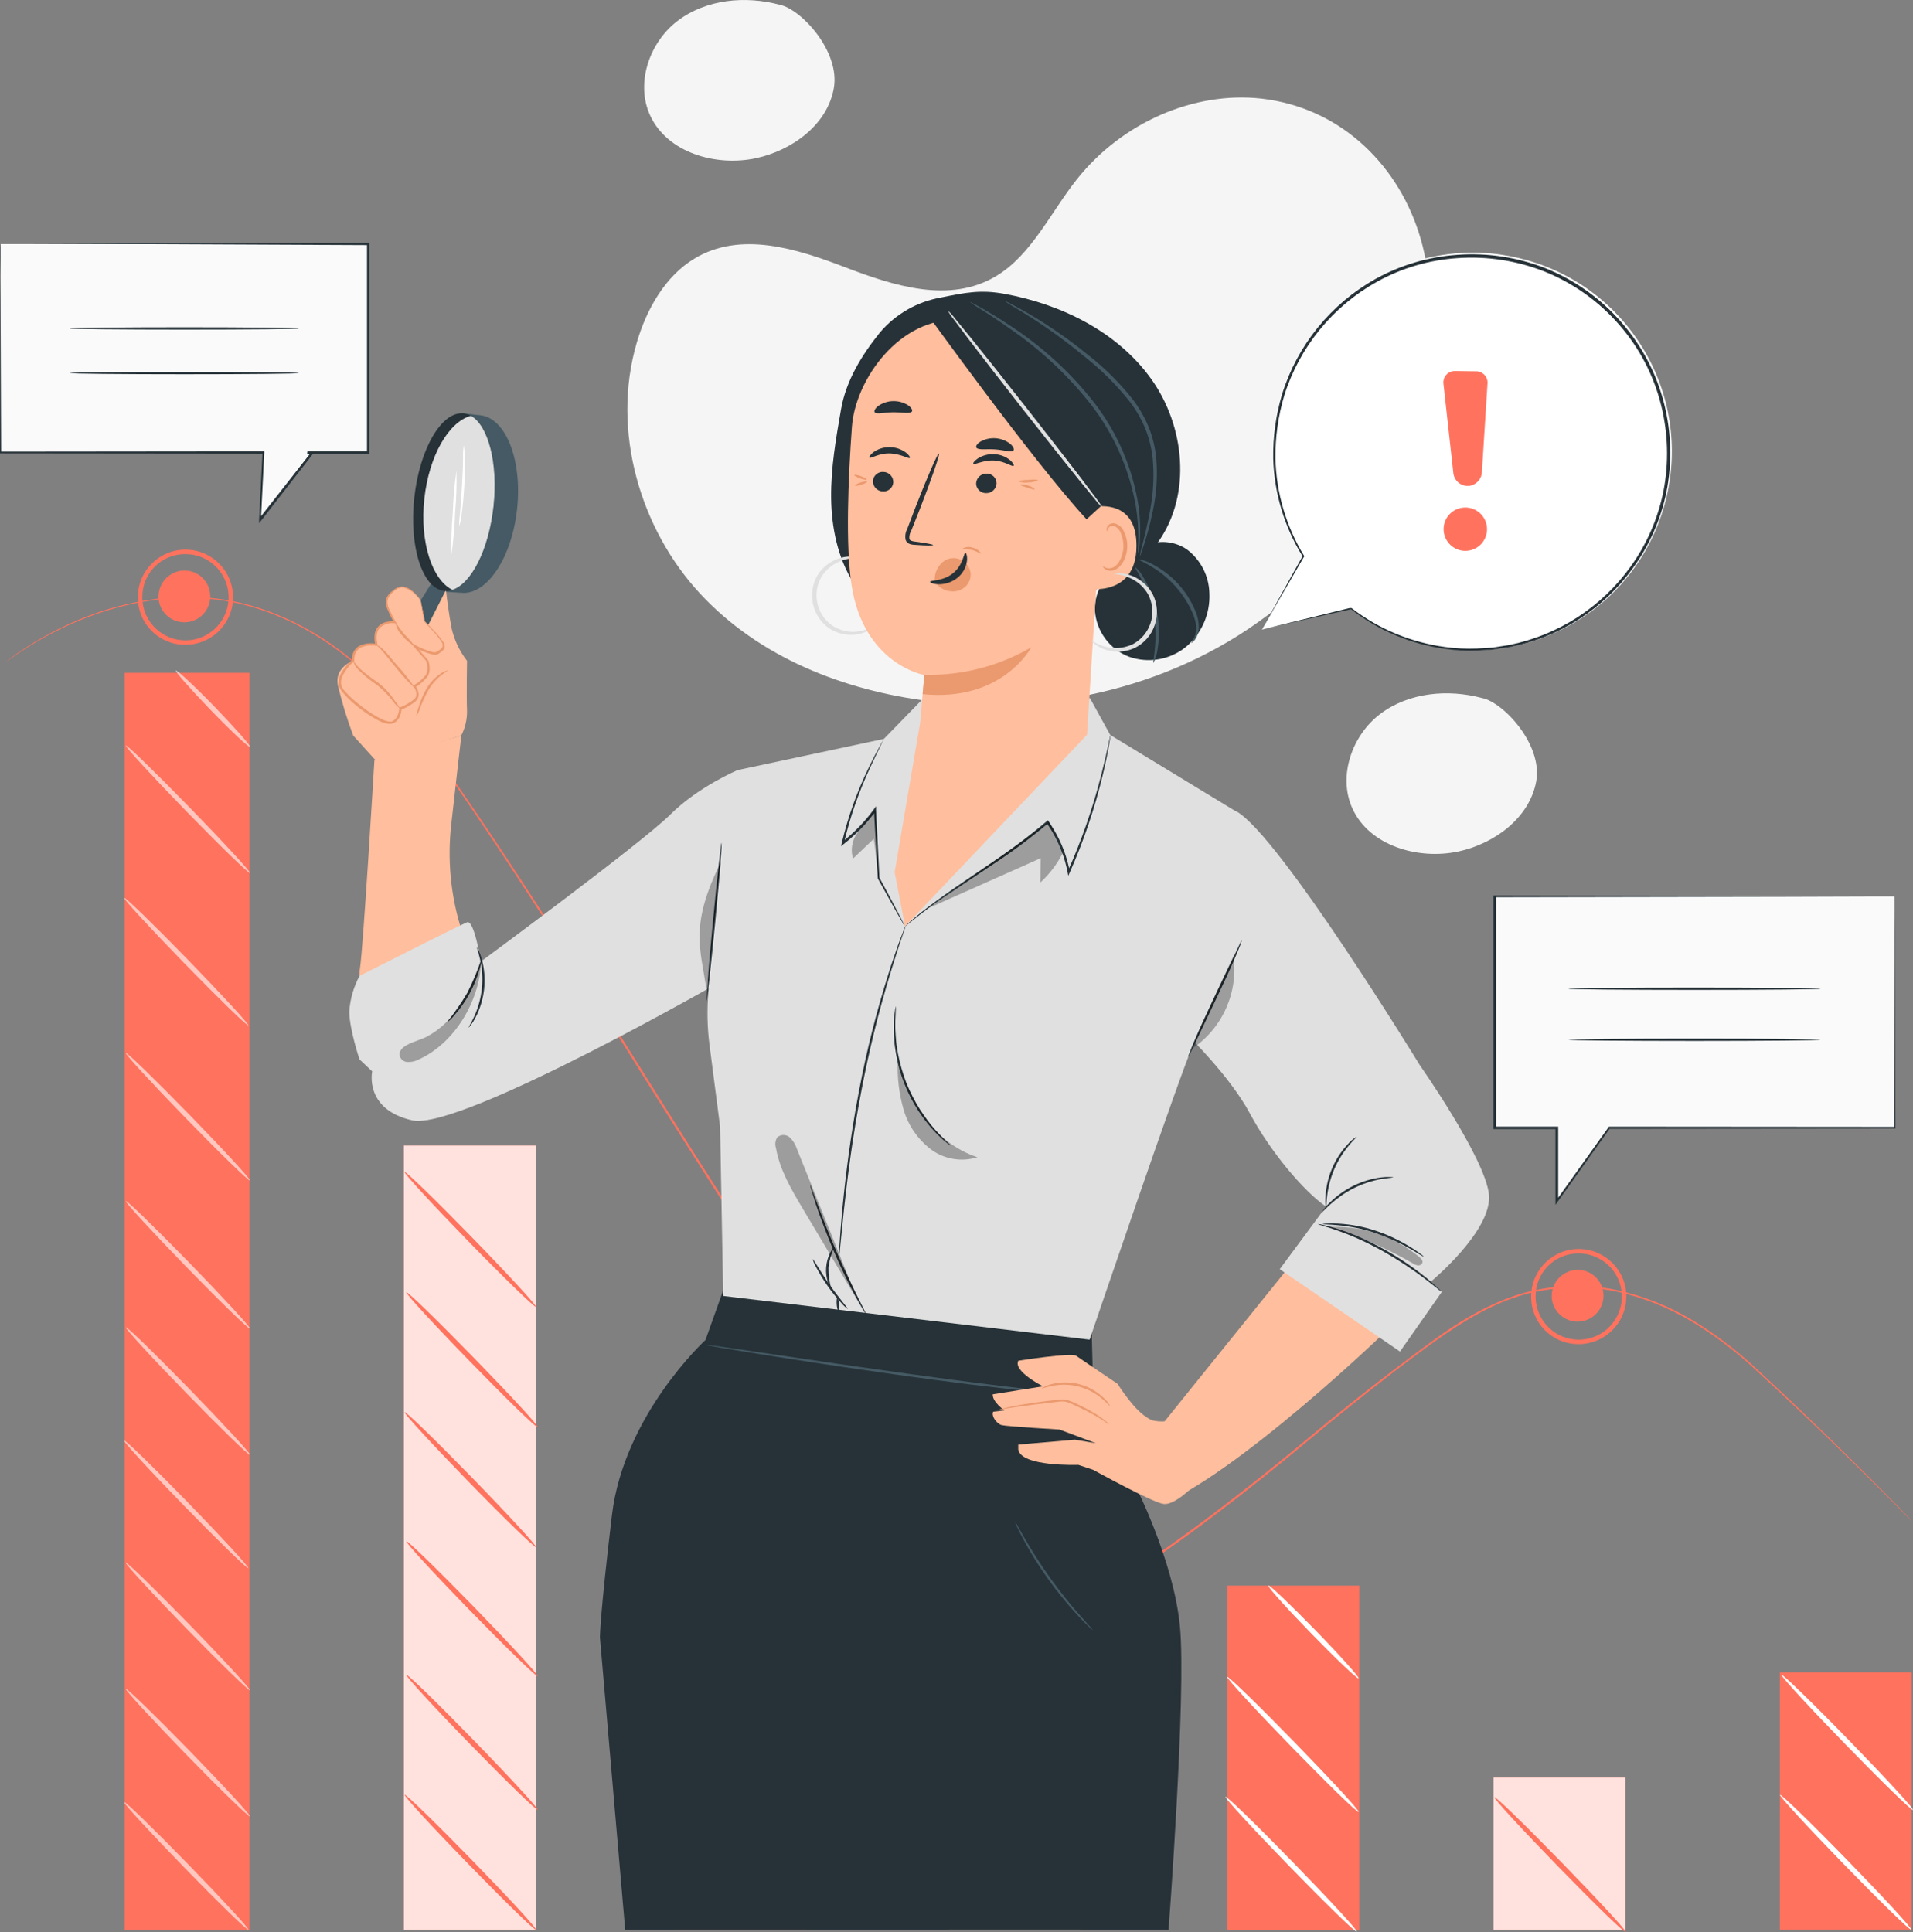 <svg xmlns="http://www.w3.org/2000/svg" id="Layer_1" viewBox="0 0 429.49 433.82"><rect x="0" y="0" width="429.49" height="433.82" fill="#808080" stroke="none"/><defs><style>.cls-1{fill:#eb996e;}.cls-2{fill:#f5f5f5;}.cls-3{fill:#fff;}.cls-4{fill:#fafafa;}.cls-5{fill:#ffbe9d;}.cls-6{fill:#ff725e;}.cls-7{fill:#e0e0e0;}.cls-8{fill:#455a64;}.cls-9{fill:#263238;}.cls-10{opacity:.3;}.cls-11{opacity:.6;}.cls-12{opacity:.79;}</style></defs><g id="freepik--background-simple--inject-74"><path class="cls-2" d="m286.7,136.49c-22.24,17.8-51.17,24.27-78.07,20.93-19.24-2.39-38.19-9.82-51.48-24.17s-20.03-36.4-14.18-56.35c2.21-7.54,6.41-14.9,12.92-18.83,10.39-6.28,23-2.22,33.86,1.94s23.44,8.23,33.86,2c8-4.79,12.25-14.31,18.19-21.79,10.11-12.71,26.26-19.77,41.42-18.08,2.1.24,4.18.64,6.22,1.2,15.81,4.29,27.48,18,30.63,35l.38,2c2.89,28.57-11.51,58.35-33.75,76.15Z"></path><path class="cls-2" d="m303.64,181.55c3.85,8.41,14.79,11.55,23.79,9.63,8.15-1.77,15.99-7.57,17.47-15.77s-7.35-17.75-12.19-18.69c-7.7-2.06-16.47-1.23-22.83,3.58s-9.56,14-6.24,21.25Z"></path><path class="cls-2" d="m145.95,25.89c3.84,8.41,14.78,11.56,23.78,9.63,8.15-1.77,16.06-7.54,17.48-15.77s-7.36-17.75-12.19-18.69c-7.71-2.06-16.47-1.23-22.84,3.58-6.36,4.81-9.55,14-6.23,21.25Z"></path></g><g id="freepik--Chart--inject-74"><rect class="cls-6" x="399.59" y="375.48" width="29.61" height="57.77"></rect><rect class="cls-6" x="335.31" y="399.12" width="29.61" height="34.14"></rect><g class="cls-12"><rect class="cls-3" x="335.31" y="399.12" width="29.61" height="34.14"></rect></g><polygon class="cls-6" points="275.58 356.01 305.19 356.01 305.19 433.46 275.58 433.26 275.58 356.01"></polygon><rect class="cls-6" x="213.05" y="392.47" width="29.61" height="40.79"></rect><g class="cls-12"><rect class="cls-3" x="213.05" y="392.47" width="29.61" height="40.79"></rect></g><rect class="cls-6" x="151.57" y="356" width="29.61" height="77.25"></rect><rect class="cls-6" x="90.67" y="257.22" width="29.61" height="176.04"></rect><g class="cls-12"><rect class="cls-3" x="90.67" y="257.22" width="29.61" height="176.04"></rect></g><path class="cls-3" d="m414.79,417.7c8.14,8.37,14.55,15.3,14.32,15.58s-7.02-6.36-15.16-14.72-14.55-15.34-14.32-15.57c.2-.24,7.02,6.34,15.16,14.71Z"></path><path class="cls-6" d="m350.67,418.24c8.15,8.37,14.56,15.3,14.33,15.58s-7.03-6.36-15.17-14.72-14.55-15.34-14.32-15.58c.23-.26,7.01,6.35,15.16,14.72Z"></path><path class="cls-6" d="m228.3,417.68c8.15,8.36,14.59,15.32,14.33,15.58s-7.06-6.35-15.2-14.72c-8.14-8.37-14.55-15.34-14.32-15.58.23-.24,7.04,6.36,15.19,14.72Z"></path><path class="cls-3" d="m415.16,390.79c8.14,8.37,14.55,15.3,14.32,15.58s-7.02-6.36-15.16-14.72-14.55-15.34-14.32-15.57c.23-.24,7.02,6.34,15.16,14.71Z"></path><path class="cls-3" d="m290.29,418.14c8.15,8.37,14.56,15.3,14.33,15.58s-7.03-6.36-15.17-14.72c-8.14-8.36-14.55-15.34-14.32-15.58.23-.23,7.01,6.35,15.16,14.72Z"></path><path class="cls-3" d="m290.69,391.24c8.15,8.37,14.56,15.3,14.33,15.58s-7.03-6.36-15.17-14.72c-8.14-8.36-14.55-15.34-14.32-15.58.23-.24,7.01,6.35,15.16,14.72Z"></path><path class="cls-3" d="m295.3,366c5.6,5.75,9.95,10.62,9.72,10.84s-4.95-4.25-10.55-10-9.95-10.6-9.71-10.84c.23-.23,4.94,4.25,10.54,10Z"></path><path class="cls-6" d="m105.99,417.68c8.15,8.36,14.56,15.3,14.33,15.58s-7.02-6.35-15.16-14.72c-8.14-8.37-14.56-15.34-14.33-15.58.23-.24,7.01,6.36,15.16,14.72Z"></path><path class="cls-6" d="m106.39,390.77c8.15,8.36,14.56,15.35,14.33,15.58s-7.01-6.35-15.16-14.72c-8.15-8.37-14.56-15.34-14.33-15.58.23-.24,7.01,6.36,15.16,14.72Z"></path><path class="cls-6" d="m106.39,360.78c8.15,8.37,14.56,15.35,14.33,15.58s-7.01-6.35-15.16-14.72c-8.15-8.37-14.56-15.34-14.33-15.58.23-.24,7.01,6.35,15.16,14.72Z"></path><path class="cls-3" d="m166.01,417.68c8.15,8.36,14.56,15.3,14.33,15.58s-7.03-6.35-15.17-14.72c-8.14-8.37-14.55-15.34-14.32-15.58s7.01,6.36,15.16,14.72Z"></path><path class="cls-3" d="m166.41,390.77c8.15,8.36,14.56,15.35,14.33,15.58s-7.03-6.35-15.17-14.72c-8.14-8.37-14.55-15.34-14.32-15.58s7.01,6.36,15.16,14.72Z"></path><path class="cls-3" d="m171.08,365.62c5.54,5.74,9.85,10.51,9.62,10.74s-4.91-4.14-10.45-9.88-9.85-10.5-9.62-10.74c.28-.22,4.91,4.14,10.45,9.88Z"></path><path class="cls-6" d="m105.99,331.78c8.15,8.36,14.56,15.33,14.33,15.57s-7.02-6.34-15.16-14.71c-8.14-8.37-14.56-15.34-14.33-15.58.23-.24,7.01,6.36,15.16,14.72Z"></path><path class="cls-6" d="m105.99,277.85c8.15,8.36,14.56,15.33,14.33,15.57s-7.02-6.34-15.16-14.71c-8.14-8.37-14.56-15.34-14.33-15.58.23-.24,7.01,6.36,15.16,14.72Z"></path><path class="cls-6" d="m106.39,304.87c8.15,8.36,14.56,15.28,14.33,15.57s-7.01-6.34-15.16-14.71c-8.15-8.37-14.56-15.34-14.33-15.58.23-.24,7.01,6.36,15.16,14.72Z"></path><rect class="cls-6" x="28.01" y="151.07" width="27.98" height="282.19"></rect><g class="cls-11"><path class="cls-3" d="m42.21,418.54c7.69,7.9,13.75,14.46,13.53,14.72s-6.64-6-14.33-13.91-13.75-14.5-13.53-14.72c.22-.23,6.64,6.01,14.33,13.91Z"></path></g><g class="cls-11"><path class="cls-3" d="m42.58,393.11c7.7,7.9,13.76,14.5,13.54,14.72s-6.64-6-14.33-13.91-13.75-14.5-13.53-14.72c.21-.23,6.62,6.01,14.32,13.91Z"></path></g><g class="cls-11"><path class="cls-3" d="m42.58,364.8c7.7,7.9,13.76,14.53,13.54,14.72s-6.64-6.04-14.33-13.94-13.75-14.49-13.53-14.72c.21-.22,6.62,6.04,14.32,13.94Z"></path></g><g class="cls-11"><path class="cls-3" d="m42.21,337.36c7.69,7.91,13.75,14.49,13.53,14.72s-6.64-6.01-14.33-13.91-13.75-14.49-13.53-14.72c.22-.22,6.64,6,14.33,13.91Z"></path></g><g class="cls-11"><path class="cls-3" d="m42.58,311.93c7.7,7.91,13.76,14.49,13.54,14.72s-6.64-6.01-14.33-13.91-13.75-14.49-13.53-14.72c.21-.22,6.62,6,14.32,13.91Z"></path></g><g class="cls-11"><path class="cls-3" d="m42.58,283.59c7.7,7.91,13.76,14.49,13.54,14.72s-6.64-5.99-14.33-13.9-13.75-14.5-13.53-14.72c.21-.23,6.62,5.99,14.32,13.9Z"></path></g><g class="cls-11"><path class="cls-3" d="m42.58,250.33c7.7,7.9,13.76,14.5,13.54,14.72s-6.64-6-14.33-13.91-13.75-14.5-13.53-14.72c.21-.22,6.62,6.01,14.32,13.91Z"></path></g><g class="cls-11"><path class="cls-3" d="m42.21,215.5c7.69,7.91,13.75,14.49,13.53,14.72s-6.64-6.01-14.33-13.91-13.75-14.49-13.53-14.72c.22-.22,6.64,6,14.33,13.91Z"></path></g><g class="cls-11"><path class="cls-3" d="m42.58,181.3c7.7,7.9,13.76,14.5,13.54,14.72s-6.64-6-14.33-13.91-13.75-14.5-13.54-14.72c.22-.23,6.63,6.01,14.33,13.91Z"></path></g><g class="cls-11"><path class="cls-3" d="m48.18,158.68c4.6,4.76,8.16,8.78,7.94,9s-4.13-3.4-8.73-8.16-8.15-8.78-7.93-9c.17-.19,4.12,3.4,8.72,8.16Z"></path></g><path class="cls-6" d="m2.46,147.73l1.5-1.1,2.15-1.42c4.8-3.08,9.93-5.6,15.31-7.5,3.88-1.37,7.88-2.37,11.95-3,4.84-.78,9.77-.9,14.65-.38,10.5,1.1,22.05,6.04,32.1,14.74,5.25,4.56,10,9.66,14.15,15.24,4.27,5.85,8.51,12.06,12.9,18.5,8.75,12.89,17.74,26.9,27.08,41.73,9.34,14.83,19,30.48,29.34,46.48,5.19,7.99,10.52,16.09,16.09,24.21,2.8,4.06,5.45,8.24,8.15,12.44s5.44,8.41,8.27,12.59c5.52,8.32,11.54,16.3,18,23.91,3.15,3.72,6.61,7.16,10.35,10.29,1.84,1.53,3.83,2.87,5.94,4,2.05,1.18,4.34,1.86,6.7,2,2.33-.22,4.6-.87,6.68-1.94,2.14-.97,4.21-2.11,6.21-3.28,4.04-2.35,7.89-4.93,11.65-7.54,7.48-5.25,14.63-10.72,21.48-16.17,3.43-2.73,6.79-5.46,10.06-8.19s6.53-5.41,9.77-8c6.48-5.18,12.91-10.08,19.2-14.66s12.95-8.38,19.95-10.38c6.75-1.83,13.83-2.07,20.69-.7,6.18,1.34,12.1,3.71,17.51,7,4.81,2.94,9.31,6.34,13.45,10.16,7.74,7.14,14.26,13.44,19.55,18.63s9.34,9.28,12.07,12.07c1.35,1.39,2.43,2.46,3.09,3.18s1,1.11,1,1.11l-1.07-1.07-3.13-3.15c-2.75-2.76-6.82-6.84-12.13-12-5.31-5.16-11.85-11.43-19.61-18.55-4.13-3.8-8.62-7.18-13.42-10.09-5.38-3.27-11.26-5.62-17.41-6.95-6.8-1.34-13.82-1.09-20.51.73-6.96,1.96-13.48,5.83-19.81,10.35s-12.69,9.47-19.17,14.66c-3.23,2.58-6.48,5.26-9.75,8-3.27,2.73-6.63,5.47-10.06,8.2-6.85,5.47-13.97,10.94-21.49,16.21-3.77,2.62-7.68,5.2-11.68,7.57-2.03,1.17-4.09,2.3-6.26,3.3-2.15,1.1-4.49,1.78-6.89,2-2.44-.12-4.81-.8-6.94-2-2.14-1.15-4.15-2.52-6-4.09-3.76-3.15-7.25-6.61-10.42-10.35-6.48-7.63-12.49-15.65-18-24-2.83-4.19-5.57-8.39-8.28-12.59s-5.35-8.39-8.14-12.44c-5.57-8.12-10.9-16.22-16.09-24.22-10.32-16.02-20.03-31.67-29.32-46.5-9.29-14.83-18.26-28.85-27-41.75-4.38-6.44-8.61-12.66-12.86-18.5-4.13-5.56-8.85-10.67-14.07-15.22-9.99-8.68-21.45-13.61-31.89-14.73-4.85-.53-9.76-.42-14.58.33-4.06.64-8.05,1.64-11.93,3-5.37,1.88-10.5,4.36-15.31,7.4l-2.16,1.4-1.52,1.07-1.25.87s.41-.32,1.16-.91Z"></path><path class="cls-6" d="m348.37,291.08c-.04-3.26,2.56-5.93,5.82-5.98,3.14,0,5.72,2.5,5.81,5.64.1,3.21-2.42,5.9-5.64,6-3.21.1-5.9-2.42-6-5.64,0,0,0-.01,0-.02Z"></path><path class="cls-6" d="m343.76,291.11c0-.08,0-.16,0-.25.14-5.9,5.03-10.57,10.93-10.43,5.9.14,10.57,5.03,10.43,10.93-.14,5.9-5.03,10.57-10.93,10.43-5.83-.08-10.49-4.85-10.43-10.68Zm10.43-9.68c-5.27.08-9.49,4.41-9.43,9.68,0,.08,0,.16,0,.25.14,5.34,4.58,9.56,9.93,9.43,5.34-.14,9.56-4.58,9.43-9.93-.14-5.34-4.58-9.56-9.93-9.43h0Z"></path><path class="cls-6" d="m35.58,134.04c-.04-3.25,2.57-5.92,5.82-5.96,3.14,0,5.72,2.5,5.81,5.64.1,3.21-2.42,5.9-5.64,6-3.21.1-5.9-2.42-6-5.64,0-.01,0-.03,0-.04Z"></path><path class="cls-6" d="m30.96,134.09c0-.08,0-.16,0-.25.13-5.9,5.02-10.57,10.92-10.44,5.9.13,10.57,5.02,10.44,10.92-.13,5.9-5.02,10.57-10.92,10.44-5.83-.07-10.5-4.84-10.44-10.67Zm1,0c0,.08,0,.16,0,.24.13,5.34,4.57,9.57,9.92,9.44,5.34-.13,9.57-4.57,9.44-9.92s-4.57-9.57-9.92-9.44c-5.28.07-9.5,4.4-9.44,9.68Z"></path></g><g id="freepik--speech-bubbles--inject-74"><polygon class="cls-4" points="335.5 201.25 335.5 253.21 349.44 253.21 349.44 269.72 361.22 253.21 425.35 253.21 425.35 201.25 335.5 201.25"></polygon><path class="cls-9" d="m425.06,201.27h-1.27s-4.9,0-4.9,0l-18.46.06-64.78.12.24-.24c0,16,0,33.51,0,52l-.26-.26h14.2v16.77s-.47-.15-.47-.15l11.79-16.51.08-.1h.12s64.13.05,64.13.05l-.19.2c.04-15.99.1-28.93.1-37.93,0-4.5,0-7.99,0-10.38v-2.71c0-.61,0-.94,0-.94v.9c0,.62,0,1.51,0,2.68.05,2.33.05,5.85.05,10.33.03,9.05.06,22.05.11,38.05v.19h-.2s-64.13.06-64.13.06l.21-.1-11.75,16.5-.47.66v-17.26s.26.26.26.26h-14.2v-.21c0-18.53,0-36.08,0-52v-.24h.23s64.93.12,64.93.12l18.41.06h4.86s1.24,0,1.24,0h.41l-.29.02Z"></path><path class="cls-9" d="m380.43,221.74c15.62,0,28.28.12,28.28.26s-12.66.26-28.28.26c-15.62,0-28.28-.12-28.28-.26,0-.15,12.66-.26,28.28-.26Z"></path><path class="cls-9" d="m380.43,233.19c15.62,0,28.28.12,28.28.26,0,.14-12.66.26-28.28.26-15.62,0-28.28-.12-28.28-.26,0-.14,12.66-.26,28.28-.26Z"></path><polygon class="cls-4" points=".15 101.6 59.1 101.6 58.34 116.68 70.02 101.79 69 101.6 82.64 101.6 82.64 54.8 .15 54.8 .15 101.6"></polygon><path class="cls-9" d="m.1,55.64v2.45c.05,2.16.05,5.31.05,9.36.03,8.1.06,19.78.11,34.15l-.2-.19,59-.06h.27v.27c-.24,4.78-.49,9.88-.75,15.07l-.46-.17c3.74-4.77,7.68-9.79,11.68-14.89l.16.42-1-.19.05-.52h13.64s-.26.26-.26.26v-46.81s.24.24.24.24l-59.46-.27-16.95-.06H1.71s-1.16,0-1.16,0H.14s1.52,0,1.52,0h4.46s16.89-.06,16.89-.06l59.62-.12h.29v.27c0,14.35,0,30.15,0,46.81v.26h-13.9s.05-.51.05-.51l1,.18.42.08-.26.34-11.56,14.89-.5.64v-.81c.27-5.2.53-10.3.77-15.08l.25.27-59-.06h-.19v-.2c.04-14.42.1-26.14.1-34.27.05-4.03.05-7.16.05-9.31v-2.42c0-.54,0-.81,0-.81,0,0-.05.28-.05.85Z"></path><path class="cls-9" d="m41.4,74c-14.21,0-25.72-.12-25.72-.26,0-.14,11.52-.26,25.72-.26s25.71.12,25.71.26c0,.15-11.5.26-25.71.26Z"></path><path class="cls-9" d="m41.4,84.03c-14.21,0-25.72-.12-25.72-.26s11.52-.26,25.72-.26,25.71.12,25.71.26c0,.15-11.5.26-25.71.26Z"></path><path class="cls-3" d="m283.32,141.36h0l20-4.72c14.71,11.42,34.96,12.51,50.81,2.74,20.99-12.94,27.51-40.44,14.57-61.43-12.94-20.99-40.44-27.51-61.43-14.57-20.99,12.94-27.51,40.44-14.57,61.43l-9.38,16.55Z"></path><path class="cls-9" d="m283.32,141.32l20-4.53c6.15,4.79,13.45,7.86,21.17,8.91,2.32.33,4.66.45,7,.36,1.21-.06,2.44-.09,3.67-.2l3.75-.56c11.17-2.18,21.08-8.54,27.72-17.78,3.7-5.1,6.26-10.92,7.52-17.09,1.28-6.54,1.1-13.28-.52-19.74-1.69-6.76-4.97-13.03-9.57-18.27-4.64-5.37-10.5-9.55-17.09-12.2-6.32-2.48-13.11-3.51-19.88-3-6.4.44-12.64,2.28-18.25,5.39-10.06,5.63-17.58,14.9-21,25.91-1.4,4.69-2.07,9.57-1.99,14.47.23,7.75,2.5,15.3,6.58,21.89l-9.19,16.55,9.54-16.46.05-.09-.05-.09c-4.02-6.58-6.24-14.1-6.43-21.81-.06-4.82.62-9.62,2-14.24,3.42-10.85,10.88-19.98,20.83-25.5,5.54-3.06,11.68-4.87,18-5.28,6.66-.48,13.35.55,19.56,3,6.48,2.61,12.25,6.72,16.82,12,4.5,5.16,7.71,11.31,9.36,17.95,1.6,6.36,1.78,12.99.53,19.42-1.22,6.09-3.73,11.84-7.36,16.88-6.53,9.12-16.29,15.42-27.29,17.61l-3.69.58c-1.23.1-2.44.13-3.63.21-2.32.09-4.64-.02-6.94-.33-7.68-1.01-14.97-4.03-21.11-8.76h-.41s-19.7,4.8-19.7,4.8Z"></path><path class="cls-6" d="m333.97,86c.05-1.4-1.05-2.58-2.46-2.62l-4.88-.07c-.11,0-.21,0-.32.02-1.39.15-2.4,1.41-2.24,2.8l2.22,20.09c.19,1.71,1.69,2.98,3.41,2.88h0c1.6-.12,2.88-1.4,3-3l1.26-20s0-.07,0-.1Z"></path><path class="cls-6" d="m324.35,120.32c-.84-2.55.55-5.3,3.1-6.13,2.55-.84,5.29.53,6.15,3.08.85,2.55-.52,5.31-3.07,6.16-2.55.85-5.31-.52-6.16-3.07,0-.01,0-.02-.01-.04Z"></path></g><g id="freepik--Character--inject-74"><path class="cls-9" d="m245.11,299.33l.28,11.33,9.3,22.51s8.77,16.99,10.22,32c1.45,15.01-2.55,68.09-2.55,68.09h-122s-5.67-65.66-5.67-65.66c0,0,.01-4.91,2.7-27.42,2.69-22.51,21-39.32,21-39.32l4-11.2,82.72,9.67Z"></path><path class="cls-8" d="m159.51,302.05l2.48.34,9.12,1.33c7.7,1.13,18.32,2.71,30.08,4.35,11.76,1.64,22.42,3.02,30.16,3.88,3.86.47,6.99.78,9.16,1l2.49.25c.29.02.58.06.86.13-.29.02-.58.02-.87,0l-2.5-.16c-2.18-.15-5.31-.41-9.18-.81-7.75-.73-18.43-2.08-30.19-3.73s-22.38-3.28-30.07-4.51l-9.09-1.49-2.47-.44c-.29-.04-.58-.1-.86-.18.29-.01.59,0,.88.04Z"></path><path class="cls-8" d="m228.53,342.71l1.59,2.79c1.36,2.35,3.32,5.54,5.74,8.9,2.42,3.36,4.81,6.29,6.6,8.29l2.13,2.4c.29.27.54.58.75.92-.32-.23-.62-.49-.89-.78-.56-.52-1.34-1.29-2.27-2.29-2.42-2.6-4.67-5.35-6.74-8.23-2.07-2.88-3.96-5.88-5.64-9-.64-1.2-1.14-2.18-1.45-2.88-.19-.35-.34-.71-.45-1.09.24.3.46.63.63.97Z"></path><path class="cls-5" d="m103.58,165.16s-.75,6.26-2.25,19.78c-.93,8-.16,16.11,2.25,23.79l-4,9c-6.26,11.52-15.52,10.52-15.52,10.52,0,0-4-6.01-3.25-10.77s3.25-46.82,3.25-46.82l19.52-5.5Z"></path><path class="cls-8" d="m103.68,92.83c.53-.09,3.6.4,4.14.4,5.76.63,9.46,10.06,8.27,21.06-1.19,11-6.82,19.42-12.58,18.8-.44-.05-3.8-.18-4.22-.33-5-1.8-5.09-10.58-4-20.73,1.08-9.97,3.28-18.28,8.39-19.2Z"></path><path class="cls-5" d="m95.28,139.97s-.23-.89.77-4.08c.53-1.72,1.94-3.01,3.7-3.38,0,0,.01,0,.02,0,.2-.02.38.12.4.31.13,1.17.59,5,1.23,8.29.61,2.64,1.79,5.12,3.45,7.26,0,0-.13,7.9,0,11.09.05,1.98-.39,3.93-1.3,5.69l-19,5.81-5.25-5.81c-1.39-3.69-2.54-7.46-3.45-11.3-.77-4.07,3.45-5.48,3.45-5.48l15.98-8.4Z"></path><polygon class="cls-8" points="93.28 138.74 94.72 143.13 100.02 132.66 97.16 130.46 94.44 134.81 93.28 138.74"></polygon><path class="cls-5" d="m95.33,139.48c1.44,1.43,2.77,2.96,4,4.58.83,1.39-.21,1.93-1.17,2.56s-5.1-1.6-5.1-1.6l2.87,3.3s.53,2.67,0,3.18-2.66,2.35-2.66,2.35c0,0,.95,1.85.21,3s-3.16,2-3.16,2c0,0-.23,2.76-2.26,3.4s-9.37-4.67-11.28-7.44,2.52-6.44,2.52-6.44c-.13-4.62,5.25-3.56,5.25-3.56-1.28-5.75,4.14-5,4.14-5-2.12-3.94-2.75-5.22,0-7.36s5.75,2.36,5.75,2.36l.89,4.67Z"></path><path class="cls-1" d="m88.3,157.56c-1.06-1.42-2.3-2.7-3.69-3.79-1.51-.99-2.91-2.14-4.18-3.42-.56-.54-.95-1.24-1.13-2,.44.59.9,1.16,1.4,1.7,1.33,1.18,2.74,2.26,4.22,3.25,1.44,1.12,2.68,2.47,3.68,4,.47.58.89,1.19,1.26,1.83-.6-.44-1.12-.97-1.56-1.57Z"></path><path class="cls-1" d="m88.82,149.8c-1.2-1.39-2.17-2.71-2.95-3.6s-1.37-1.33-1.32-1.39c.62.24,1.16.63,1.59,1.13.89.83,1.89,2.15,3.07,3.52,1.49,1.62,2.85,3.36,4.07,5.2-1.62-1.5-3.11-3.12-4.46-4.86Z"></path><path class="cls-1" d="m90.34,142.73c-.88-.84-1.44-1.95-1.59-3.16.61.98,1.28,1.92,2,2.82.85.81,1.62,1.69,2.31,2.63-1.06-.57-1.98-1.35-2.72-2.29Z"></path><path class="cls-1" d="m99.14,151.55c-1.18.92-2.17,2.05-2.93,3.34-.74,1.31-1.38,2.68-1.91,4.09-.18.61-.44,1.19-.77,1.73.05-.63.19-1.26.43-1.85.43-1.48,1.03-2.9,1.8-4.24.78-1.35,1.87-2.5,3.17-3.37.52-.39,1.13-.64,1.77-.73.04,0-.64.3-1.56,1.03Z"></path><ellipse class="cls-9" cx="101.91" cy="112.75" rx="20.04" ry="8.95" transform="translate(-21.16 201.93) rotate(-83.82)"></ellipse><path class="cls-7" d="m110.8,113.69c1.05-9.7-1.17-18.11-5.07-20.33-4.96,1.33-9.41,8.93-10.46,18.62s1.7,18.16,6.3,20.46c4.26-1.41,8.18-9.05,9.23-18.75Z"></path><path class="cls-3" d="m101.66,115.06c.1-3.16.37-6.31.83-9.43.07,3.16-.04,6.31-.31,9.46-.1,3.16-.38,6.3-.82,9.43-.07-3.16.03-6.31.3-9.46Z"></path><path class="cls-3" d="m103.26,115.48c.14-1.64.32-3.89.46-6.4s.24-4.77.24-6.42c-.03-.89.02-1.78.15-2.66.17.88.25,1.77.22,2.66.05,1.65.05,3.92-.09,6.44s-.38,4.78-.61,6.42c-.08.9-.27,1.78-.55,2.64-.01-.9.05-1.79.18-2.68Z"></path><path class="cls-1" d="m94.52,135.24l.2.89c.17.83.4,1.99.7,3.46h0c.61.54,1.28,1.22,2,2,.82.83,1.55,1.74,2.2,2.71.18.3.25.65.21,1-.08.36-.29.69-.59.91-.27.23-.56.41-.84.61-.35.2-.76.26-1.15.16-1.49-.36-2.92-.92-4.25-1.67l.25-.32,2.89,3.28h0c.19.57.3,1.16.31,1.76.04.64-.12,1.27-.44,1.82-.76,1.01-1.73,1.86-2.83,2.48l.07-.36c.38.51.62,1.11.71,1.74.05.34,0,.68-.13,1-.14.31-.34.59-.6.81-.99.78-2.09,1.41-3.26,1.86l-.35.14v-.53c.07-.08-.16.16.17-.21.67.39.19.15.34.22h0v.47c-.02.19-.06.38-.1.56-.09.38-.22.74-.4,1.09-.39.8-1.17,1.34-2.06,1.42-.8-.03-1.58-.24-2.28-.62-.69-.33-1.36-.71-2-1.12-1.23-.77-2.4-1.62-3.51-2.55-1.1-.9-2.1-1.9-3-3-.23-.28-.43-.6-.58-.93-.14-.35-.21-.72-.21-1.09.02-.7.21-1.39.55-2,.65-1.18,1.51-2.22,2.54-3.08l-.09.2c-.03-.69.1-1.37.39-2,.31-.61.81-1.11,1.43-1.42,1.17-.49,2.46-.63,3.71-.38l-.26.27c-.06-.37-.17-.73-.17-1.09-.03-.36-.03-.73,0-1.09.04-.74.34-1.45.84-2,.48-.5,1.11-.85,1.79-1,.63-.15,1.28-.19,1.92-.12l-.19.28c-.56-.99-1.06-2.01-1.5-3.06-.21-.5-.32-1.04-.33-1.58,0-.53.16-1.04.46-1.47.28-.38.62-.72,1-1l.51-.41.55-.34c.72-.32,1.53-.32,2.25,0,.55.24,1.06.58,1.5,1,.32.29.62.61.9.94.17.21.33.42.48.65.06.07.1.15.14.23,0,.01-.06-.06-.18-.2s-.28-.35-.52-.6c-.66-.77-1.48-1.39-2.4-1.8-.66-.29-1.4-.29-2.06,0-.74.43-1.38,1.02-1.87,1.72-.26.39-.39.84-.39,1.3.02.5.13.99.33,1.45.45,1.03.95,2.03,1.51,3l.17.31h-.36c-1.21-.18-2.44.19-3.35,1-.43.48-.68,1.09-.71,1.73-.03.33-.03.67,0,1,.04.31.11.66.16,1l.05.32h-.31c-1.15-.21-2.33-.09-3.41.36-.52.26-.95.69-1.21,1.21-.25.56-.36,1.16-.33,1.77v.12l-.08.08c-.98.82-1.79,1.81-2.41,2.93-.3.56-.47,1.18-.49,1.81.02.63.26,1.24.69,1.71.91,1.05,1.91,2.02,3,2.88,1.1.91,2.25,1.74,3.45,2.5.64.41,1.31.78,2,1.1.62.33,1.3.53,2,.58.31-.04.61-.18.84-.4.26-.22.47-.48.63-.78.16-.32.27-.65.35-1,.04-.17.07-.34.09-.51v-.37h0c.15.06-.34-.17.34.22.33-.38.1-.14.17-.21h0v.08l-.35-.23c1.13-.42,2.18-1.02,3.12-1.77,1-.71.61-2.02,0-2.88l-.15-.22.22-.14c1.04-.58,1.95-1.37,2.68-2.31.45-1.02.45-2.18,0-3.2l.05.07-2.86-3.31-.72-.82,1,.5c1.29.73,2.67,1.3,4.11,1.67.3.08.61.04.88-.1.28-.17.56-.36.82-.57.24-.17.41-.42.48-.7.03-.28-.03-.57-.17-.81-.62-.96-1.33-1.85-2.11-2.68-.71-.78-1.36-1.48-1.94-2.08h0l-.59-3.47-.14-.91c-.01-.11-.01-.21,0-.32.06.14.09.3.08.45Z"></path><path class="cls-5" d="m260.35,330.44l6.45,4.27c20.52-12.03,52.46-43.11,51.93-43.64s-20.61-17.44-20.61-17.44l-37.77,46.89v9.92Z"></path><path class="cls-5" d="m234.16,311.27l-11.28,1.79c-.1,1.73,2.61,3.6,2.61,3.6l-2.51.31c-.47,1,.8,2.7,1.88,3s13,1,13,1l8.16,3.07-4.7-.79-12.71,1.1v1.1c.63,3.92,13.49,3.45,13.49,3.45l3.3,1.1s13.33,7.36,15.84,7.68,6.59-3.92,6.59-3.92l-5.33-14.75c-1.09.2-2.21.2-3.3,0-2.04-.31-4.7-3.45-4.7-3.45-1.32-1.53-2.52-3.16-3.61-4.86,0,0-8.18-5.5-9.26-6.28s-13,1.1-13,1.1c-1.26,2.34,5.53,5.75,5.53,5.75Z"></path><path class="cls-1" d="m225.14,316.25c.65-.18,1.6-.39,2.78-.61,2.36-.45,5.64-.92,9.28-1.33.46-.06.92-.1,1.39-.11.46.01.92.1,1.36.25.84.3,1.57.65,2.29,1,1.43.68,2.72,1.37,3.72,2,.81.49,1.59,1.05,2.32,1.66.29.2.54.46.73.75-.3-.17-.59-.37-.86-.59-.77-.54-1.56-1.04-2.38-1.5-1.04-.59-2.31-1.24-3.74-1.91-.71-.33-1.48-.69-2.25-1-.39-.13-.8-.2-1.21-.21-.44,0-.88.05-1.31.11-3.63.4-6.91.82-9.28,1.17-1.18.17-2.14.33-2.79.45-.33.08-.66.13-1,.14.3-.14.62-.23.95-.27Z"></path><path class="cls-1" d="m236.18,310.76c4.09-1.02,8.42.11,11.49,3,.66.55,1.2,1.23,1.59,2-.07.06-.66-.7-1.83-1.7-3.08-2.63-7.2-3.69-11.17-2.89-1.51.29-2.43.68-2.43.6.71-.49,1.51-.84,2.35-1.01Z"></path><path class="cls-7" d="m104.86,207.08c1.62-.62,3.09,8.82,3.09,8.82,0,0,36.18-26.67,42.53-33s15.15-10,15.15-10l-1.61,46.24s-60.59,34.86-71.46,32.41c-10.87-2.45-9-11-9-11l-2.85-2.69s-2.29-6.84-2.29-10.75c.18-2.8.97-5.53,2.3-8,0,0,22.52-11.41,24.14-12.03Z"></path><path class="cls-7" d="m159.05,222.73c-.35,3.95-.27,7.93.24,11.86l2.38,18.39.7,38,82.26,9.81s20.58-60.51,23.18-66,9.72-52.58,9.72-52.58l-28.27-17.19-4.55-8.26-37.73.36-8.54,8.78-32.81,7s-5,32.69-6.58,49.83Z"></path><path class="cls-7" d="m297.72,270.91c-5.03-3.39-12.6-12.48-17.09-20.88-4.49-8.4-14-17.63-14-17.63,0,0-2.21,0-2.21-11.22,0-11.22,11.83-39.77,13.19-39,9.74,5.56,41.17,57,41.17,57,0,0,14.66,20.89,15.5,29,.84,8.11-13.07,19.61-13.07,19.61l2.52,2.24-9.42,13.43-27-18.49,10.41-14.06Z"></path><path class="cls-9" d="m310.12,264.73c-2.11.37-4.16,1.05-6.08,2-4.55,2.24-7.14,5.58-7.27,5.44.47-.78,1.05-1.48,1.72-2.09,1.56-1.55,3.35-2.84,5.32-3.82,1.97-.98,4.08-1.62,6.26-1.9.66-.08,1.33-.12,2-.11.47.02.73.08.73.08,0,.09-1.03.12-2.68.4Z"></path><path class="cls-9" d="m302.86,257.17c-1.34,1.6-2.45,3.38-3.28,5.29-.82,1.91-1.36,3.93-1.62,6-.19,1.6-.17,2.6-.25,2.6-.18-.86-.22-1.75-.11-2.63.15-2.13.66-4.22,1.5-6.18.84-1.96,2.02-3.76,3.48-5.32.57-.68,1.24-1.25,2-1.71.05.07-.7.73-1.72,1.95Z"></path><path class="cls-9" d="m201.01,231.15c.03.79.11,1.64.18,2.57s.26,1.93.43,2.93c.44,2.22,1.07,4.4,1.88,6.51.85,2.08,1.88,4.09,3.08,6,.58.87,1.15,1.68,1.69,2.43s1.1,1.4,1.62,2c2.09,2.37,3.65,3.58,3.58,3.67-.4-.24-.77-.52-1.11-.83-.43-.33-.84-.69-1.22-1.07-.53-.48-1.04-.99-1.52-1.53-.6-.64-1.17-1.3-1.7-2-.6-.73-1.15-1.57-1.75-2.44-2.5-3.86-4.2-8.18-5-12.71-.16-1.07-.34-2.06-.39-3-.09-.87-.13-1.74-.12-2.61-.02-.72,0-1.43.06-2.15.02-.54.08-1.08.16-1.61.04-.46.12-.92.25-1.37.11.02-.2,1.97-.12,5.21Z"></path><path class="cls-9" d="m203.75,207.47c.39-.35.95-.89,1.73-1.51,1.52-1.29,3.82-3.04,6.74-5.12,2.92-2.08,6.48-4.46,10.41-7.14,4.31-2.87,8.45-5.98,12.4-9.33l.22-.2.17.24c.42.64.86,1.31,1.27,2,1.69,2.87,2.87,6.02,3.49,9.29h-.48c3.12-7,5.64-14.25,7.54-21.68.71-2.77,1.21-5,1.53-6.54.16-.77.28-1.32.37-1.77.03-.21.08-.41.16-.6,0,.21-.03.42-.07.62-.06.41-.14,1.01-.29,1.78-.26,1.59-.72,3.8-1.39,6.59-1.8,7.48-4.27,14.78-7.39,21.81l-.32.73-.15-.79c-.62-3.22-1.79-6.3-3.45-9.12-.4-.68-.83-1.34-1.25-1.94h.39c-3.97,3.36-8.15,6.47-12.5,9.32-3.95,2.62-7.51,5-10.46,7s-5.27,3.76-6.83,5c-.79.6-1.37,1.11-1.79,1.43-.2.18-.41.34-.64.48.18-.2.38-.38.59-.55Z"></path><path class="cls-9" d="m198.28,166.26c-.17.34-.38.76-.63,1.28-.56,1.11-1.35,2.78-2.29,4.78-2.55,5.45-4.52,11.14-5.89,17l-.41-.25c2.74-2.13,5.16-4.64,7.19-7.45l.43-.6v.73c.28,5.78.54,11.06.76,15.39v-.08c1.75,3.27,3.21,5.97,4.21,7.91.47.91.85,1.64,1.13,2.2.15.25.27.51.36.78-.18-.23-.33-.47-.46-.73l-1.23-2.13c-1.07-1.93-2.56-4.6-4.37-7.84h0c-.25-4.39-.54-9.61-.87-15.39l.47.14c-.79,1.09-1.64,2.14-2.54,3.14-1.45,1.61-3.05,3.08-4.76,4.41l-.56.44.16-.69c1.39-5.88,3.43-11.58,6.09-17,.98-2.04,1.82-3.64,2.43-4.72.29-.55.54-.96.71-1.24.07-.15.16-.29.27-.41-.06.12-.12.23-.2.33Z"></path><path class="cls-9" d="m160.06,206.95c.94-9.8,1.8-17.72,1.94-17.71s-.47,7.97-1.42,17.76c-.95,9.79-1.8,17.71-1.95,17.71-.13-.02.49-7.96,1.43-17.76Z"></path><path class="cls-9" d="m104.94,222.87c1.22-2.44,2.27-4.96,3.14-7.54-.04.81-.2,1.61-.46,2.38-.54,1.88-1.29,3.69-2.22,5.41-.94,1.72-2.06,3.32-3.35,4.79-.5.64-1.09,1.2-1.75,1.67,1.7-2.12,3.25-4.37,4.64-6.71Z"></path><path class="cls-9" d="m106.45,228.26c.92-2,1.5-4.14,1.74-6.33.22-2.19.08-4.41-.41-6.56-.38-1.67-.78-2.67-.7-2.67.16.2.28.42.37.66.28.62.51,1.26.69,1.92,1.22,4.4.73,9.09-1.36,13.14-.31.61-.67,1.19-1.08,1.74-.29.39-.49.57-.49.57-.07-.06.53-.93,1.24-2.47Z"></path><path class="cls-9" d="m278.44,212.2c-.26.68-.66,1.66-1.18,2.87-1.02,2.41-2.57,5.76-4.26,9.3-1.69,3.54-3.22,6.75-4.39,9.22l-1.33,2.8c-.14.36-.32.69-.54,1,.08-.38.2-.74.36-1.09.25-.68.65-1.66,1.17-2.87,1.03-2.41,2.54-5.69,4.26-9.3l4.4-9.22,1.32-2.8c.15-.35.33-.69.54-1-.07.38-.19.74-.35,1.09Z"></path><path class="cls-9" d="m182.33,267.11c.32.85.71,1.91,1.18,3.18,1,2.69,2.44,6.39,4.16,10.4s3.45,7.59,4.72,10.15c.6,1.21,1.11,2.23,1.51,3.05.21.36.38.74.51,1.14-.26-.31-.49-.64-.68-1-.42-.72-.99-1.73-1.67-3-1.36-2.53-3.17-6.1-4.87-10.12s-3.08-7.75-4-10.47c-.43-1.37-.78-2.48-1-3.25-.15-.39-.24-.8-.29-1.22.18.37.32.75.43,1.14Z"></path><path class="cls-9" d="m186.24,288.43c2.16,3.08,4.2,5.36,4.09,5.46-.56-.38-1.05-.84-1.47-1.37-1.1-1.2-2.12-2.46-3.05-3.79-.93-1.32-1.78-2.71-2.53-4.14-.36-.58-.63-1.2-.8-1.86.15-.07,1.6,2.62,3.76,5.7Z"></path><path class="cls-9" d="m188.34,281.92l.12-2.22c.11-1.94.34-4.74.65-8.19.66-6.9,1.79-16.43,3.79-26.83,1.68-8.88,3.9-17.66,6.64-26.27.48-1.66,1.04-3.11,1.48-4.44s.85-2.46,1.19-3.33.6-1.56.8-2.08c.09-.25.19-.49.31-.72-.04.26-.11.51-.21.75-.18.53-.39,1.21-.71,2.12s-.71,2.04-1.11,3.35-.91,2.8-1.4,4.46c-2.63,8.64-4.8,17.42-6.48,26.29-2.01,10.37-3.18,19.88-3.93,26.77-.36,3.44-.64,6.23-.82,8.16-.09.93-.16,1.67-.22,2.22-.01.26-.05.52-.11.77-.03-.27-.02-.54,0-.81Z"></path><path class="cls-9" d="m185.94,288.07c-.39-1.12-.55-2.3-.46-3.48.08-1.18.4-2.33.94-3.38.43-.79.82-1.16.87-1.16-.67,1.45-1.1,3-1.29,4.58-.02,1.59.19,3.18.63,4.71-.05.03-.38-.42-.69-1.27Z"></path><path class="cls-9" d="m187.84,292.77c-.05-.79.04-1.43.18-1.44s.29.63.34,1.41-.03,1.43-.18,1.43c-.14.01-.29-.61-.34-1.4Z"></path><path class="cls-9" d="m297.05,275.04c1.12.24,2.23.54,3.32.9,1.63.52,3.22,1.11,4.79,1.79,1.77.78,3.67,1.7,5.61,2.78,3.31,1.86,6.46,3.99,9.41,6.37,1.12.92,2.01,1.69,2.6,2.25.33.26.63.57.89.9-.36-.21-.7-.46-1-.75-.63-.51-1.55-1.23-2.7-2.11-3-2.28-6.15-4.36-9.43-6.21-1.93-1.07-3.84-2.03-5.55-2.79s-3.34-1.4-4.71-1.88-2.48-.83-3.26-1.06c-.41-.1-.81-.23-1.2-.4.42.02.83.09,1.23.21Z"></path><path class="cls-9" d="m297.83,274.73c.87-.05,1.75-.05,2.62,0,2.89.16,5.75.7,8.49,1.63,2.74.92,5.37,2.17,7.82,3.7.75.45,1.47.94,2.17,1.47.27.17.52.38.73.62-.09.07-1.18-.69-3.09-1.78-2.48-1.41-5.09-2.59-7.79-3.52-2.71-.91-5.51-1.49-8.35-1.75-2.19-.24-3.56-.15-3.56-.24.31-.09.64-.14.96-.13Z"></path><g class="cls-10"><path d="m267.53,235.52c6.88-4.55,10.54-12.66,9.38-20.83-2.94,6.17-7.02,14.83-9.38,20.83Z"></path></g><g class="cls-10"><path d="m238.69,191.31c-1.47-2.47-1.72-4.32-3.19-6.79l-26.84,19.29,25-11.13-.1,5.47c2.12-1.93,3.86-4.24,5.13-6.82"></path></g><g class="cls-10"><path d="m191.51,192.77l4.66-4.42c.39,2.2.68,6.43,1.07,8.62l-.38-6.29c-.09-2.63-.32-6.22-.42-8.84,0,0-2.93,3.55-4,5.23-1.17,1.66-1.51,3.76-.93,5.7Z"></path></g><g class="cls-10"><path d="m158.63,222.36l3.24-28.84c-7.14,14.35-4.58,19.45-3.24,28.84Z"></path></g><g class="cls-10"><path d="m89.67,236.57c0,.95.71,1.76,1.66,1.87.93.07,1.85-.12,2.67-.56,8.1-3.66,13.75-13.18,14-22.08l-.22.74c-2.42,6.64-5.71,12.82-11.92,16.2-1.37.74-4.03,1.36-5.23,2.36-.49.35-.84.88-.96,1.47Z"></path></g><g class="cls-10"><path d="m219.44,259.83c-3.56,1.11-7.44.46-10.44-1.76-2.94-2.25-5.09-5.37-6.13-8.92-1.02-3.53-1.46-7.2-1.31-10.87,2.64,8.46,7.6,18.14,17.88,21.55"></path></g><g class="cls-10"><path d="m297.83,275.31c6.76,2.01,13.26,4.81,19.36,8.34.34.24.73.4,1.14.47.41.05.81-.17,1-.54.18-.52-.28-1.02-.7-1.37-5.84-4.78-13.28-7.17-20.81-6.69"></path></g><g class="cls-10"><path d="m174.21,257.75c.85,4.91,3.45,9.31,6,13.59l12.8,21.46-1.87-4.49-12.21-30.31c-.31-1.01-.88-1.92-1.64-2.64-.81-.72-2.04-.7-2.83.05-.41.71-.51,1.56-.25,2.34Z"></path></g><path class="cls-9" d="m260.08,121.6c-5.38,7.66-14.52,12-23.76,13.54s-18.69.63-28-.28l-16.72-4c-3.54-5.64-4.93-12.45-5-19.12-.07-6.67,1.08-13.29,2.23-19.87,1.12-6.4,4.64-12.14,8.71-17.2,3.51-4.15,8.37-6.94,13.73-7.87,5.36-1.09,8.89-1.82,14.27-.82,12.79,2.35,25.34,8.53,32.91,19.1,7.58,10.57,9.11,25.9,1.63,36.52Z"></path><path class="cls-7" d="m191.5,141.86c-1.7-.02-3.36-.54-4.77-1.49-3.48-2.54-4.44-7.31-2.23-11,.93-1.42,2.25-2.55,3.81-3.23,2.73-1.18,4.66-.78,4.68-.83s-.43-.25-1.3-.34c-1.24-.11-2.49.07-3.65.51-1.75.65-3.26,1.83-4.32,3.38-2.6,4.08-1.5,9.49,2.48,12.24,1.58,1.02,3.43,1.52,5.31,1.43,1.24-.06,2.46-.4,3.55-1,.77-.42,1.07-.82,1.07-.82-.08-.19-1.67,1.08-4.63,1.15Z"></path><path class="cls-9" d="m266.28,145.22c-3.58,2.93-8.43,3.77-12.79,2.24-4.34-1.66-7.32-5.68-7.67-10.31-.18-4.67,2.64-8.93,7-10.6l2.86-3c2.92-2.5,7.55-2.4,10.73-.24,3.14,2.33,5.02,5.98,5.11,9.88.22,4.61-1.72,9.05-5.24,12.03Z"></path><path class="cls-8" d="m268.23,143.69c.56-.77.88-1.69.92-2.64.03-1.38-.26-2.75-.83-4-1.83-4.36-5.1-7.96-9.27-10.2-1.06-.66-2.25-1.1-3.49-1.29-.05.13,1.28.61,3.2,1.8,2.49,1.53,4.67,3.52,6.42,5.86,1.99,2.74,3.39,5.67,3.39,7.85-.03,1.19-.42,2.34-1.13,3.3.03.04.37-.13.79-.68Z"></path><path class="cls-8" d="m259.91,145.6c.85-5.44-.23-11.01-3.06-15.73-.52-1-1.22-1.9-2.07-2.65-.24.13,2.97,4.27,4.17,10.41,1.2,6.14-.28,11.21,0,11.21.52-1.01.84-2.11.96-3.24Z"></path><path class="cls-5" d="m200.86,195.85l2.34,12.13,40.84-43,4.81-76.6c.09-3.26-2.33-6.06-5.57-6.43l-22-10.4-5.93.31c-13.25-.75-23.32,13.28-24.09,24-.86,11.91-1.44,26.49-.1,35.39,2.68,17.91,16.36,20.34,16.36,20.31s-.45,4.82-.94,10.74l-5.72,33.55Z"></path><path class="cls-1" d="m216.61,131.83c-.81.67-1.85,1-2.9.94-.21-.04-.42-.06-.63-.06-1.34-.22-2.51-1.01-3.22-2.16h0c-.16-1.86.71-3.67,2.26-4.71,1.5-.88,3.4-.65,4.64.57.67.63,1.08,1.49,1.16,2.4.05,1.15-.43,2.27-1.31,3.02Z"></path><path class="cls-9" d="m195.99,107.94c.11-1.2,1.18-2.09,2.38-1.98,1.24.05,2.21,1.09,2.18,2.33,0,.02,0,.04,0,.06-.11,1.2-1.17,2.09-2.38,1.99-1.24-.06-2.21-1.1-2.19-2.34,0-.02,0-.04,0-.06Z"></path><path class="cls-9" d="m196.11,101.52c1.05-.74,2.3-1.13,3.58-1.12,1.3,0,2.57.41,3.63,1.16.78.58,1.07,1.12.94,1.25-.27.28-2.04-.94-4.54-1s-4.22,1.24-4.5.94c-.14-.13.13-.67.89-1.23Z"></path><path class="cls-9" d="m205.39,122.33c-.36,0-.72-.06-1.06-.16-.46-.14-.83-.48-1-.93-.18-.84-.06-1.72.35-2.47l1.83-4.81c2.64-6.81,5.01-12.24,5.29-12.14s-1.65,5.7-4.3,12.51l-1.9,4.79c-.34.56-.49,1.21-.44,1.86.1.43.7.56,1.33.63,2.48.34,4,.62,4,.76,0,.15-1.56.15-4.1-.04Z"></path><path class="cls-1" d="m207.14,155.85c17.89,1.83,24.38-10.5,24.38-10.5-7.28,4.23-15.58,6.37-24,6.17l-.38,4.33Z"></path><path class="cls-9" d="m217.1,125.91c-.19,1.5-.95,2.86-2.13,3.81-1.22.98-2.75,1.5-4.32,1.46-1.21-.04-1.84-.4-1.84-.57.03-.37,2.87-.04,5.18-1.93,2.31-1.89,2.34-4.54,2.75-4.54.18,0,.47.66.36,1.77Z"></path><path class="cls-9" d="m197.16,91.16c2.01-1.41,4.67-1.47,6.74-.15.75.54,1.02,1.1.84,1.38-.4.59-2.14.18-4.18.18s-3.75.56-4.18,0c-.19-.28.06-.85.78-1.41Z"></path><path class="cls-9" d="m223.74,108.47c-.04-1.21-1.05-2.17-2.27-2.13-1.24-.01-2.27.97-2.32,2.21,0,.01,0,.03,0,.04.04,1.21,1.05,2.17,2.27,2.13,1.24.02,2.27-.96,2.32-2.2,0-.02,0-.03,0-.05Z"></path><path class="cls-9" d="m226.74,103.29c-1-.8-2.23-1.26-3.51-1.31-1.3-.08-2.59.26-3.69.95-.81.54-1.13,1.06-1,1.2.25.32,2.14-.84,4.58-.73s4.14,1.48,4.44,1.19c.15-.13-.09-.68-.82-1.3Z"></path><path class="cls-9" d="m226.83,99.68c-1.93-1.52-4.58-1.72-6.72-.52-.78.5-1.08,1.05-.91,1.34.37.6,2.12.28,4.16.4s3.71.78,4.17.24c.2-.26,0-.85-.7-1.46Z"></path><path class="cls-5" d="m242.86,131.84c.02.35,12.29,2.9,12.29-9.3.02-8.92-6.31-9.26-9.83-8.74-1.31.19-2.89,3.32-2.89,4.65-.06,4.6.41,13.04.43,13.39Z"></path><path class="cls-1" d="m248.03,127.73c.56.4,1.28.52,1.94.33,1.76-.51,3.03-2.8,3.11-5.26.04-1.18-.21-2.34-.73-3.4-.36-.97-1.19-1.69-2.21-1.9-.42-.06-.84.05-1.18.31-.24.19-.41.46-.48.76-.1.51.09.73.16.71s-.01-.26.15-.6c.22-.47.75-.72,1.26-.58.77.25,1.36.86,1.59,1.63.41.95.61,1.97.59,3-.06,2.2-1.15,4.24-2.44,4.71-.51.21-1.08.21-1.59,0-.36-.17-.57-.32-.57-.32,0,.02,0,.3.4.61Z"></path><path class="cls-9" d="m255.17,90.66c1.03-11.66-17.44-17.82-27.24-20.14-6.36-1.32-12.95-1.02-19.17.86-1.34-2,22.67,31.6,35.18,45.21l3.29-3s6.91-11.27,7.94-22.93Z"></path><path class="cls-7" d="m249.52,145.44c1.69.2,3.41-.11,4.93-.87,3.74-2.08,5.29-6.65,3.6-10.58-.74-1.53-1.91-2.82-3.37-3.7-2.54-1.51-4.53-1.35-4.54-1.41s.46-.18,1.33-.18c1.25.07,2.46.41,3.56,1,1.66.87,3.01,2.24,3.86,3.91,1,2.11,1.13,4.52.36,6.72-.73,2.22-2.31,4.05-4.39,5.1-1.69.81-3.59,1.07-5.44.75-1.23-.21-2.39-.69-3.41-1.4-.75-.52-1-.95-1-.95.1-.18,1.52,1.28,4.51,1.61Z"></path><path class="cls-8" d="m255.67,123.55c.05-.48.23-1.18.23-2.1.18-2.58.08-5.18-.27-7.74-1.29-8.5-4.74-16.54-10-23.34-5.28-6.73-11.63-12.55-18.79-17.22-2.72-1.81-4.99-3.17-6.58-4.06-.79-.46-1.42-.78-1.85-1-.21-.13-.43-.23-.67-.3.74.58,1.53,1.11,2.35,1.57,1.54.98,3.75,2.41,6.41,4.28,7,4.77,13.22,10.58,18.46,17.23,5.17,6.71,8.62,14.58,10.07,22.92.4,2.53.58,5.09.53,7.65-.08.94-.1,1.89-.06,2.83.09-.23.14-.47.17-.72Z"></path><path class="cls-8" d="m227.8,69.03c1.61.95,3.87,2.34,6.61,4.19,3.2,2.18,6.29,4.51,9.26,7,3.71,2.94,7.06,6.29,10,10,1.47,1.93,2.67,4.05,3.57,6.3.81,2.11,1.33,4.31,1.56,6.56.33,3.84.13,7.7-.59,11.48-.58,3.24-1.25,5.84-1.7,7.63-.28.92-.49,1.86-.63,2.81.12-.22.22-.45.28-.69.17-.43.39-1.11.67-2,.58-1.77,1.34-4.35,2-7.61.82-3.83,1.08-7.76.77-11.67-.21-2.32-.74-4.59-1.56-6.77-.92-2.32-2.15-4.51-3.66-6.51-2.97-3.76-6.37-7.14-10.14-10.09-3.01-2.46-6.16-4.75-9.43-6.86-2.78-1.82-5.14-3.14-6.78-4-.82-.47-1.46-.8-1.91-1-.22-.12-.45-.22-.69-.28.76.55,1.55,1.06,2.37,1.51Z"></path><path class="cls-7" d="m246.24,112.08l-3.61-4.82c-3.1-4.04-7.4-9.59-12.18-15.69-4.78-6.1-9.15-11.55-12.35-15.55l-3.81-4.65c-.44-.59-.94-1.13-1.49-1.63.35.65.76,1.27,1.23,1.84l3.61,4.81c3.08,4.05,7.38,9.59,12.16,15.69s9.15,11.59,12.34,15.54l3.82,4.65c.44.6.94,1.15,1.49,1.64-.35-.64-.76-1.26-1.21-1.83Z"></path><path class="cls-1" d="m218.22,122.92c1.43.3,2.13,1.32,2,1.39-.67-.35-1.37-.65-2.09-.88-.75-.08-1.51-.11-2.26-.07.66-.54,1.54-.71,2.35-.44Z"></path><path class="cls-1" d="m230.83,107.76c.75-.12,1.52-.12,2.27,0-.68.39-1.46.58-2.24.55-.78.13-1.58.03-2.3-.28.74-.2,1.5-.29,2.27-.27Z"></path><path class="cls-1" d="m230.81,109c.91.28,1.54.72,1.47.86s-.77-.09-1.62-.36-1.54-.48-1.54-.63c0-.14.78-.15,1.69.13Z"></path><path class="cls-1" d="m193.27,106.91c.77.28,1.35.61,1.3.75s-.71.02-1.48-.26-1.35-.62-1.3-.76c.05-.12.71-.01,1.48.27Z"></path><path class="cls-1" d="m193.23,108.33c.74-.21,1.38-.34,1.43-.21s-.52.5-1.26.71-1.38.35-1.43.21c-.04-.13.52-.5,1.26-.71Z"></path></g></svg>
